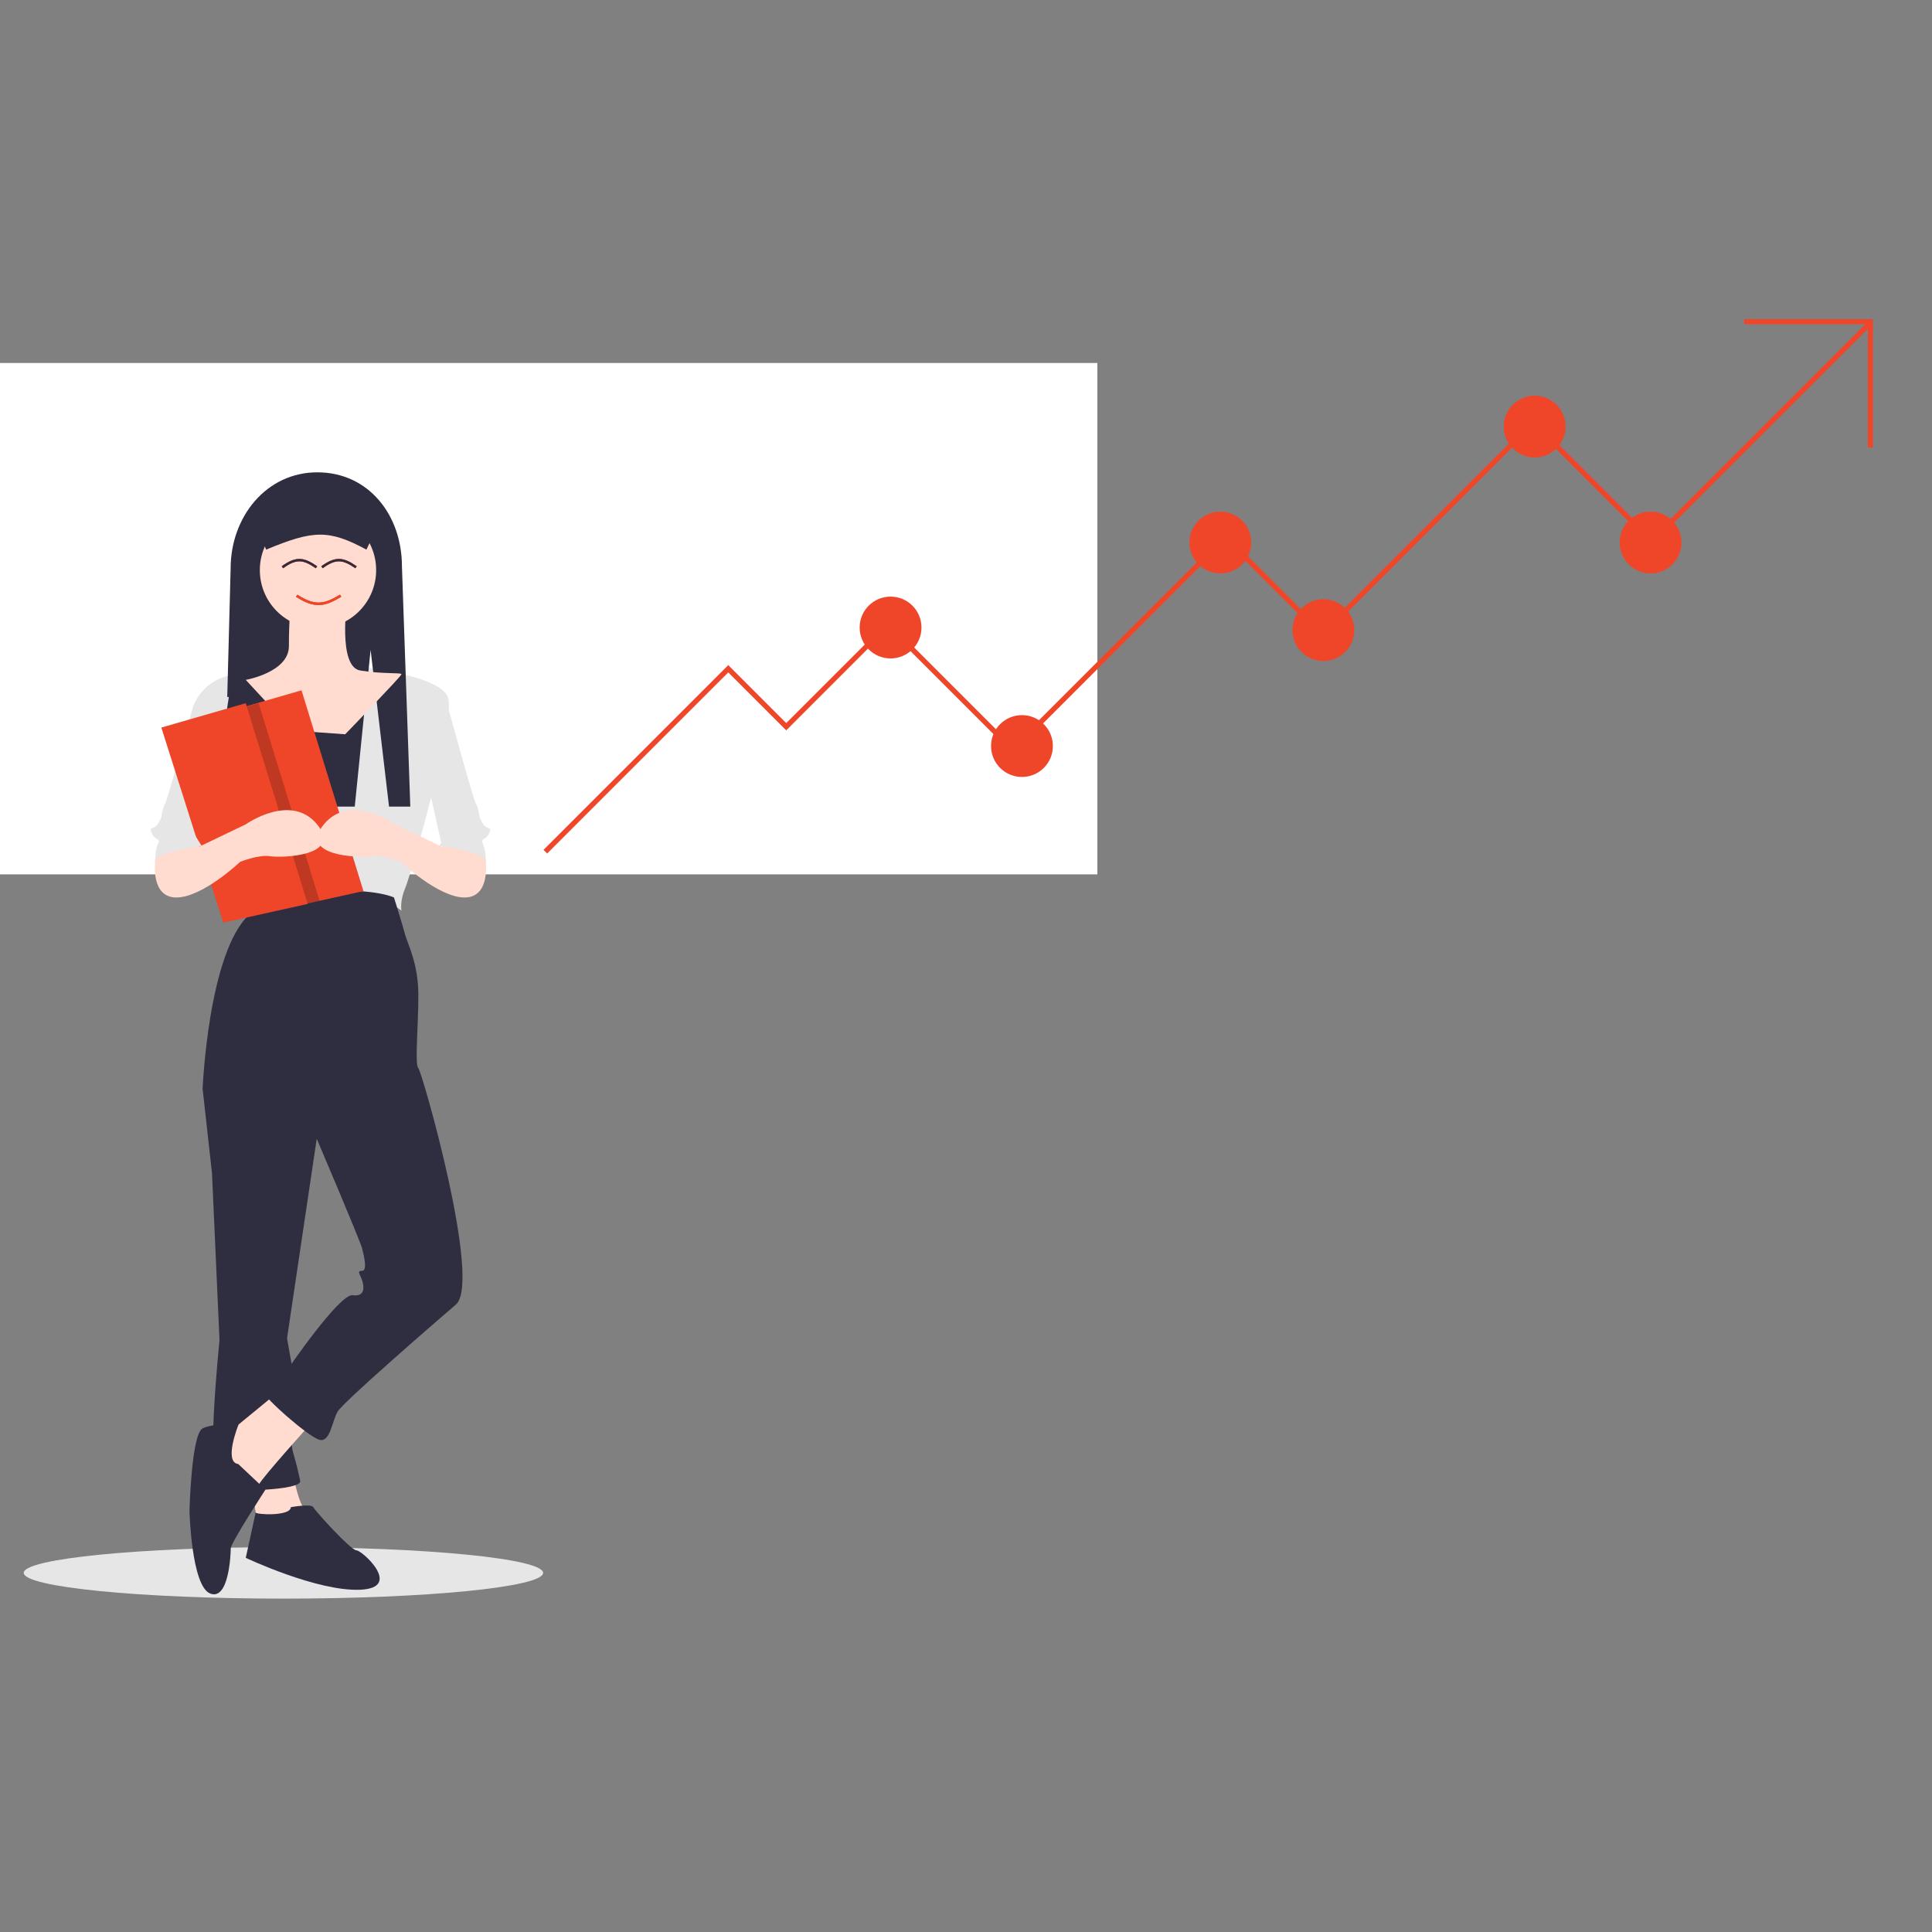 <svg width="814" height="814" viewBox="0 0 814 814" fill="none" xmlns="http://www.w3.org/2000/svg">
<rect x="0" y="0" width="814" height="814" fill="#808080" stroke="none"/>
<g clip-path="url(#clip0_513:855)">
<path d="M462.346 152.934H-3.449V368.386H462.346V152.934Z" fill="white"/>
<path d="M230.535 359.595L229 358.06L306.835 280.226L331.258 304.649L374.133 261.773L426.777 314.417L516.327 224.867L557.032 265.573L646.039 176.565L695.97 226.495L787.465 135L789 136.535L695.97 229.565L646.039 179.634L557.032 268.641L516.327 227.937L426.777 317.487L374.133 264.843L331.258 307.718L306.835 283.295L230.535 359.595Z" fill="#EF4629"/>
<path d="M646.58 192.754C653.774 192.754 659.606 186.922 659.606 179.729C659.606 172.535 653.774 166.703 646.58 166.703C639.386 166.703 633.555 172.535 633.555 179.729C633.555 186.922 639.386 192.754 646.58 192.754Z" fill="#EF4629"/>
<path d="M375.221 277.418C382.414 277.418 388.246 271.586 388.246 264.393C388.246 257.199 382.414 251.367 375.221 251.367C368.027 251.367 362.195 257.199 362.195 264.393C362.195 271.586 368.027 277.418 375.221 277.418Z" fill="#EF4629"/>
<path d="M557.576 278.504C564.77 278.504 570.602 272.672 570.602 265.479C570.602 258.285 564.77 252.453 557.576 252.453C550.382 252.453 544.551 258.285 544.551 265.479C544.551 272.672 550.382 278.504 557.576 278.504Z" fill="#EF4629"/>
<path d="M430.576 327.352C437.77 327.352 443.602 321.52 443.602 314.326C443.602 307.132 437.77 301.301 430.576 301.301C423.382 301.301 417.551 307.132 417.551 314.326C417.551 321.52 423.382 327.352 430.576 327.352Z" fill="#EF4629"/>
<path d="M514.158 241.602C521.352 241.602 527.184 235.77 527.184 228.576C527.184 221.382 521.352 215.551 514.158 215.551C506.965 215.551 501.133 221.382 501.133 228.576C501.133 235.77 506.965 241.602 514.158 241.602Z" fill="#EF4629"/>
<path d="M695.428 241.602C702.621 241.602 708.453 235.77 708.453 228.576C708.453 221.382 702.621 215.551 695.428 215.551C688.234 215.551 682.402 221.382 682.402 228.576C682.402 235.77 688.234 241.602 695.428 241.602Z" fill="#EF4629"/>
<path d="M148.279 280.48C148.279 280.48 186.541 284.074 188.912 294.349C191.283 304.624 173.104 368.647 170.733 374.18C168.362 379.713 169.152 383.665 169.152 383.665C165.576 380.99 161.468 379.113 157.105 378.158C152.742 377.204 148.225 377.195 143.859 378.132C128.841 381.294 107.5 379.713 107.5 379.713C107.5 379.713 100.386 350.468 98.806 347.306C97.225 344.145 90.901 326.756 90.901 322.013C90.901 317.271 81.417 297.511 81.417 297.511C81.417 297.511 86.159 283.283 103.548 284.074C103.548 284.074 111.133 280.679 113.269 283.167C115.404 285.654 127.26 296.72 142.278 291.978C157.296 287.235 148.279 280.48 148.279 280.48Z" fill="#E6E6E6"/>
<path d="M119.414 673.54C58.986 673.54 10 668.685 10 662.696C10 656.707 58.986 651.852 119.414 651.852C179.842 651.852 228.828 656.707 228.828 662.696C228.828 668.685 179.842 673.54 119.414 673.54Z" fill="#E6E6E6"/>
<path d="M156.143 273.817L149.468 339.831H94.53L97.17 239.489C97.17 217.891 112.101 199 133.698 199C155.296 199 169.346 217.011 169.346 238.609L172.867 339.831H163.91L156.143 273.817Z" fill="#2F2E41"/>
<path d="M123.308 620C123.308 620 125.679 635.018 129.631 637.389C133.583 639.76 109.08 645.293 109.08 645.293L105.128 621.581L123.308 620Z" fill="#FFDBD0"/>
<path d="M94.063 448.477L85.368 458.752L89.32 494.32L92.482 564.667C92.482 564.667 86.159 625.528 92.482 627.109C98.805 628.69 127.26 627.899 126.47 623.947C125.679 619.995 124.889 616.834 123.308 611.301C121.727 605.768 124.889 586.008 124.889 586.008L120.937 563.876L135.164 468.237L94.063 448.477Z" fill="#2F2E41"/>
<path d="M122.515 635.015C122.515 635.015 131.209 633.434 132 635.015C132.79 636.596 147.808 653.194 150.179 653.194C152.55 653.194 169.939 669.003 151.76 669.793C133.58 670.583 103.545 656.356 103.545 656.356C103.545 656.356 107.965 636.243 107.731 637.21C107.497 638.177 122.515 638.967 122.515 635.015Z" fill="#2F2E41"/>
<path d="M132 598.654C132 598.654 109.869 623.157 109.078 625.528C108.288 627.9 96.432 625.528 96.432 625.528L91.689 609.72L95.641 604.187L117.773 586.008L132 598.654Z" fill="#FFDBD0"/>
<path d="M100.383 616.838L111.844 627.626C111.844 627.626 97.221 650.035 97.221 652.407C97.221 654.778 96.431 674.538 88.527 671.376C80.623 668.215 79.832 636.598 79.832 636.598C79.832 636.598 80.623 604.192 85.365 601.82C90.108 599.449 100.502 600.198 100.502 600.198C100.502 600.198 94.06 616.048 100.383 616.838Z" fill="#2F2E41"/>
<path d="M165.988 378.13C165.988 378.13 169.94 390.776 170.73 393.938C171.521 397.1 176.263 405.794 176.263 419.231C176.263 432.668 174.682 448.476 176.263 450.057C177.844 451.638 203.137 540.164 192.071 549.649C181.006 559.134 144.647 590.75 142.276 594.702C139.904 598.654 139.114 608.139 134.372 606.558C129.629 604.977 111.45 589.169 110.659 586.008C109.869 582.846 120.935 577.313 120.935 577.313C120.935 577.313 143.066 544.906 148.599 545.697C154.132 546.487 153.341 541.745 152.551 539.373C151.76 537.002 150.18 535.421 152.551 535.421C154.922 535.421 153.341 529.098 152.551 525.936C151.76 522.775 133.581 480.093 133.581 480.093L85.366 458.752C85.366 458.752 87.737 401.052 105.126 385.244L109.078 375.759C109.078 375.759 153.341 372.597 165.988 378.13Z" fill="#2F2E41"/>
<path d="M146.227 253.25C146.227 253.25 142.275 280.914 151.759 282.495C161.244 284.076 169.148 283.286 169.148 284.076C169.148 284.866 145.436 309.369 145.436 309.369L123.305 307.788L103.545 286.447C103.545 286.447 121.724 283.286 121.724 272.22C121.724 261.154 122.514 253.25 122.514 253.25L146.227 253.25Z" fill="#FFDBD0"/>
<path d="M133.978 264.708C120.445 264.708 109.475 253.738 109.475 240.206C109.475 226.673 120.445 215.703 133.978 215.703C147.51 215.703 158.48 226.673 158.48 240.206C158.48 253.738 147.51 264.708 133.978 264.708Z" fill="#FFDBD0"/>
<path d="M96.434 293.559L81.416 297.511C81.416 297.511 70.35 337.822 69.56 338.612C68.769 339.402 67.979 344.145 67.979 344.145C67.979 344.145 67.979 344.935 66.398 347.306C64.817 349.678 62.446 348.097 64.027 351.258C65.608 354.42 67.979 352.839 66.398 356.001C64.817 359.163 65.608 367.857 65.608 367.857C65.608 367.857 69.56 352.839 83.787 356.791L93.272 314.109L96.434 293.559Z" fill="#E6E6E6"/>
<path d="M91.468 301.126L91.522 301.307L117.557 383.324L134.645 379.529L153.125 375.427L127.036 290.852L91.468 301.126Z" fill="#EF4629"/>
<path d="M173.619 293.559L188.636 297.511C188.636 297.511 199.702 337.822 200.493 338.612C201.283 339.402 202.073 344.145 202.073 344.145C202.073 344.145 202.073 344.935 203.654 347.306C205.235 349.678 207.606 348.097 206.026 351.258C204.445 354.42 202.073 352.839 203.654 356.001C205.235 359.163 204.445 367.857 204.445 367.857C204.445 367.857 200.493 352.839 186.265 356.791L176.78 314.109L173.619 293.559Z" fill="#E6E6E6"/>
<path d="M199.701 354.422L204.639 362.674C204.639 362.674 206.815 378.134 195.749 378.134C184.684 378.134 168.875 363.116 168.875 363.116C168.875 363.116 160.971 359.954 156.229 360.745C151.486 361.535 125.403 360.745 136.469 347.308C147.534 333.871 166.504 347.308 166.504 347.308L186.264 356.793L196.54 351.26L199.701 354.422Z" fill="#FFDBD0"/>
<path d="M192.983 343.753L185.079 356.399C185.079 356.399 203.258 358.77 204.839 362.723C206.42 366.675 197.725 342.172 197.725 342.172L192.983 343.753Z" fill="#E6E6E6"/>
<path d="M154.382 231.567C138.464 222.986 131.925 223.349 112.132 231.567L106.851 218.701C106.854 216.278 107.817 213.955 109.531 212.242C111.244 210.529 113.566 209.565 115.989 209.562H151.405C153.828 209.565 156.15 210.529 157.864 212.242C159.577 213.955 160.54 216.278 160.543 218.701L154.382 231.567Z" fill="#2F2E41"/>
<path opacity="0.2" d="M91.521 301.307L117.556 383.324L134.645 379.529L108.962 296.273L91.521 301.307Z" fill="black"/>
<path d="M103.545 296.27L129.629 380.843L94.06 388.747L67.977 306.544L103.545 296.27Z" fill="#EF4629"/>
<path d="M70.35 354.422L65.412 362.674C65.412 362.674 63.236 378.134 74.302 378.134C85.368 378.134 101.176 363.116 101.176 363.116C101.176 363.116 109.08 359.954 113.822 360.745C118.565 361.535 144.648 360.745 133.582 347.308C122.517 333.871 103.547 347.308 103.547 347.308L83.787 356.793L73.511 351.26L70.35 354.422Z" fill="#FFDBD0"/>
<path d="M77.069 343.753L84.973 356.399C84.973 356.399 66.793 358.77 65.213 362.723C63.632 366.675 72.326 342.172 72.326 342.172L77.069 343.753Z" fill="#E6E6E6"/>
<path d="M789 135.5H735" stroke="#EF4629" stroke-width="2"/>
<path d="M789 135.5H735" stroke="#EF4629" stroke-width="2"/>
<path d="M789 135.5H735" stroke="#EF4629" stroke-width="2"/>
<path d="M788 136V188.5" stroke="#EF4629" stroke-width="2"/>
<path d="M788 136V188.5" stroke="#EF4629" stroke-width="2"/>
<path d="M788 136V188.5" stroke="#EF4629" stroke-width="2"/>
<path d="M125 251C132.555 255.823 136.503 255.247 143.5 251" stroke="#EF4629"/>
<path d="M125 251C132.555 255.823 136.503 255.247 143.5 251" stroke="#EF4629"/>
<path d="M125 251C132.555 255.823 136.503 255.247 143.5 251" stroke="#EF4629"/>
<path d="M119 239C124.855 234.75 127.915 235.258 133.337 239M135.662 239C141.518 234.75 144.577 235.258 150 239" stroke="#EF4629"/>
<path d="M119 239C124.855 234.75 127.915 235.258 133.337 239M135.662 239C141.518 234.75 144.577 235.258 150 239" stroke="#EF4629"/>
<path d="M119 239C124.855 234.75 127.915 235.258 133.337 239M135.662 239C141.518 234.75 144.577 235.258 150 239" stroke="#2F2E41"/>
</g>
<defs>
<clipPath id="clip0_513:855">
<rect width="814" height="814" fill="white"/>
</clipPath>
</defs>
</svg>
